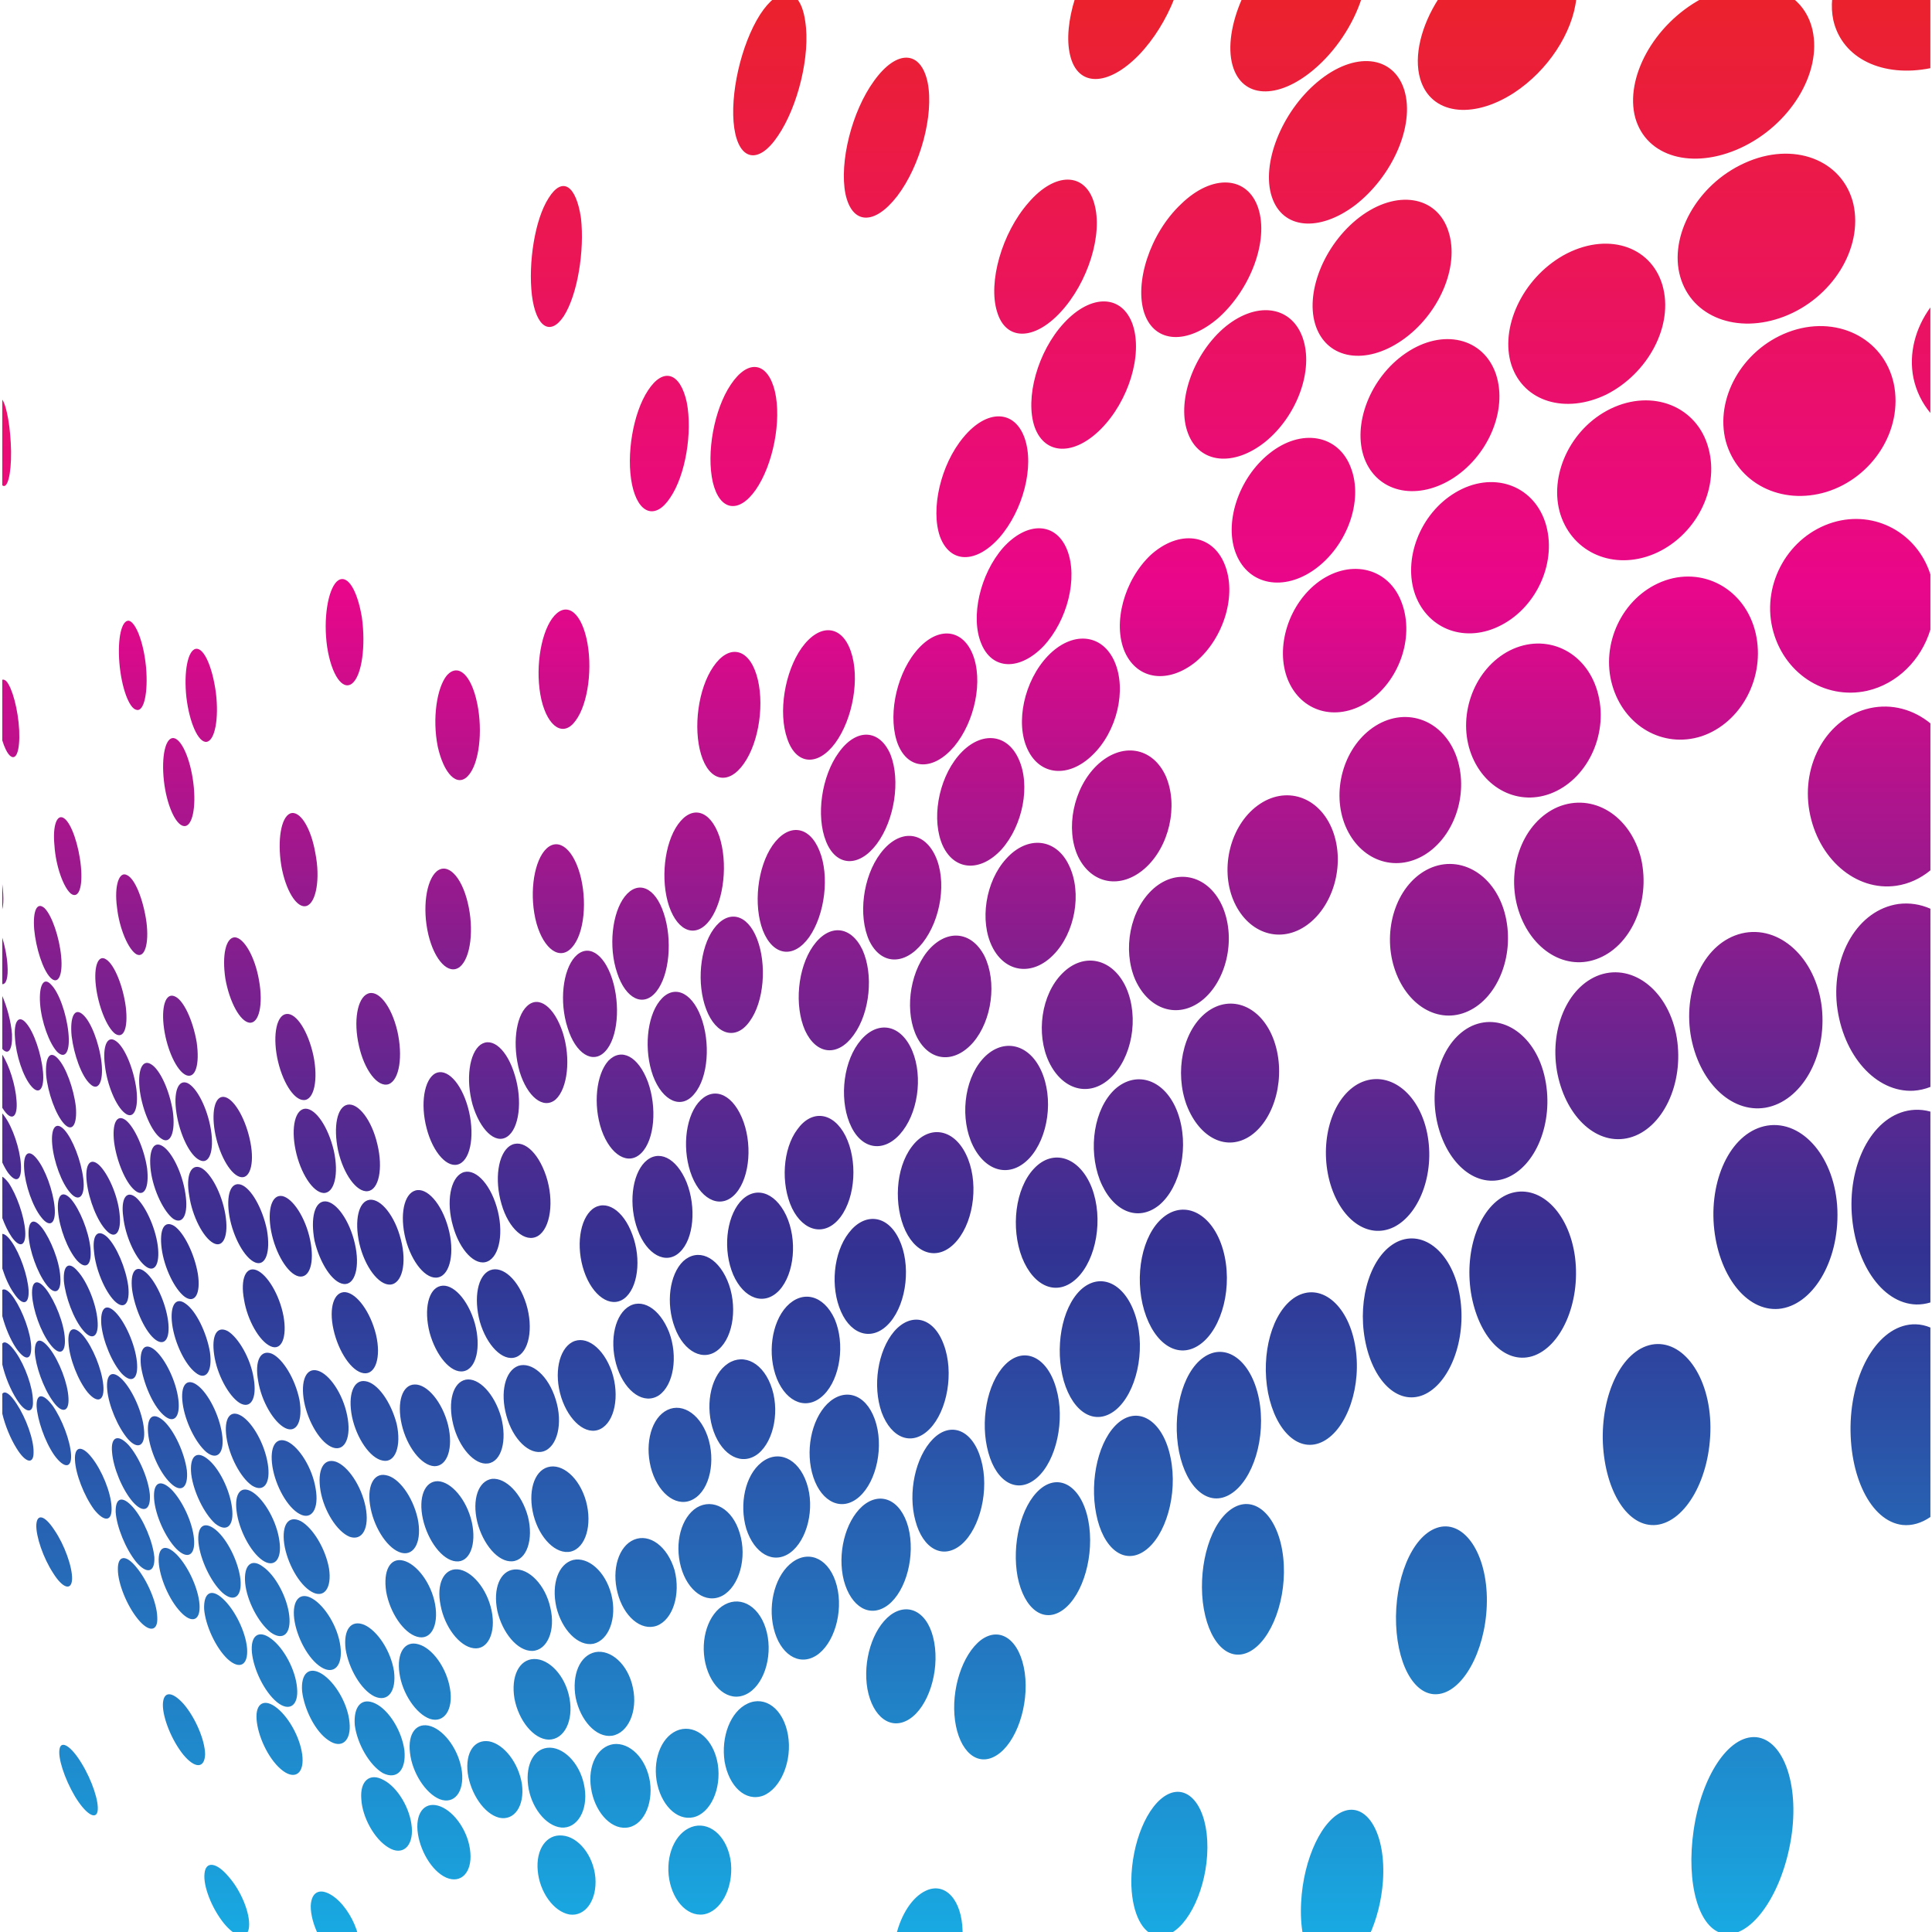 <?xml version="1.0" encoding="UTF-8"?>
<svg version="1.1" viewBox="0 0 800 800" xml:space="preserve" xmlns="http://www.w3.org/2000/svg"><defs><linearGradient id="a" x2="1" gradientTransform="matrix(-3.05e-5 601.6 601.6 3.05e-5 300.18 -.979)" gradientUnits="userSpaceOnUse"><stop stop-color="#18abe3" offset="0"/><stop stop-color="#323292" offset=".354"/><stop stop-color="#ea068a" offset=".697"/><stop stop-color="#eb222c" offset="1"/></linearGradient></defs><g transform="matrix(1.333 0 0 -1.333 0 800)"><path d="m385.86 600.62c-3.307-7.449-4.575-15.095-2.987-20.766 2.91-10.312 14.026-10.785 25.22-1.336 6.872 5.786 12.245 14.026 14.864 22.102zm-51.924 0c-2.018-6.434-2.687-12.732-1.547-17.518 2.307-10.079 11.776-9.904 21.398-0.025 4.645 4.831 8.496 11.122 11.012 17.543zm-14.509-63.495c-8.212-9.399-12.537-24.634-9.714-33.773 2.653-9.122 11.498-9.097 19.751-0.161 8.494 9.165 13.267 24.24 10.426 33.836-2.773 9.668-12.139 9.843-20.463 0.098m-47.922 37.895c-6.96-9.568-10.798-25.282-8.886-35.059 2.043-9.633 9.025-9.885 16.086-0.736 7.22 9.442 11.419 25.184 9.477 35.222-2.077 10.123-9.578 10.462-16.677 0.573m-31.058 25.6c-1.409-1.085-2.874-2.741-4.328-4.977-5.922-9.258-9.526-25.031-8.023-35.345 1.54-10.163 7.628-11.263 13.56-2.36 6.222 9.106 10.118 25.052 8.483 35.565-0.462 3.32-1.395 5.7-2.649 7.117zm-13.404-119.89c-5.249-7.762-7.661-21.289-5.629-30.318 2.105-8.919 8.032-9.997 13.341-2.421 5.417 7.816 8.08 21.53 5.953 30.618-2.231 9.16-8.295 10.125-13.665 2.121m-25.738-1.844c-4.654-7.028-6.864-20.122-4.964-29.309 1.914-9.083 7.257-11.001 11.818-4.077 4.827 7.05 6.971 20.391 5.18 29.657-2.024 9.327-7.287 10.991-12.034 3.729m-30.909 59.701c-4.254-6.604-6.34-20.099-5.165-30.165 1.246-9.935 5.72-12.828 9.918-6.456 4.23 6.621 6.47 20.244 5.322 30.441-1.521 10.278-5.817 13.049-10.075 6.18m1.109-130.57c-3.767-5.263-5.327-16.436-3.339-25.182 2.027-8.654 6.918-11.76 10.63-6.562 3.964 5.278 5.407 16.859 3.369 25.637-2.058 8.862-6.727 11.499-10.66 6.107m-2.373-72.138c-3.549-4.313-4.733-14.21-2.491-22.488 2.304-8.206 7.362-11.737 11.027-7.543 3.888 4.227 4.817 14.725 2.429 23.019-2.436 8.375-7.275 11.419-10.965 7.012m-30.236 54.568c-3.217-3.797-4.644-13.559-2.921-22.179 1.873-8.499 6.034-12.761 9.378-9.165 3.5 3.663 4.686 13.908 2.874 22.592-1.823 8.782-5.821 12.511-9.331 8.752m-3.292-61.014c-3.235-2.84-4.461-11.437-2.544-19.599 1.93-8.08 6.333-12.674 9.753-10.056 3.429 2.766 4.486 11.807 2.472 20.037-2.005 8.299-6.332 12.489-9.681 9.618m-30.948 90.117c-2.822-2.71-4.279-11.657-3.029-20.365 1.313-8.581 4.781-13.732 7.792-11.33 3.037 2.507 4.233 11.815 2.979 20.628-1.517 8.869-4.735 13.733-7.742 11.067m9.56-128.09c-3.207-1.35-4.488-8.492-2.708-16.187 1.697-7.641 5.876-13.043 9.233-11.9 3.363 1.29 4.467 8.741 2.676 16.566-1.871 7.877-5.983 12.937-9.201 11.521m-24.065 56.001c-2.835-1.188-4.023-8.24-2.784-16.122 1.33-7.797 4.874-13.531 7.854-12.608 2.997 0.963 4.325 8.441 2.741 16.398-1.385 8.091-4.918 13.453-7.811 12.332m-1.101-62.281c-3.029-0.234-4.362-6.171-2.956-13.502 1.414-7.246 5.101-13.304 8.302-13.252 3.189 0.018 4.5 6.341 2.965 13.786-1.607 7.517-5.264 13.272-8.311 12.968m-28.221 113.42c-2.499-0.439-3.793-7.178-2.921-15.101 0.937-7.815 3.694-14.103 6.272-13.795 2.572 0.381 3.864 7.197 2.891 15.23-1.087 8.122-3.75 14.092-6.242 13.666m-6.995-27.706c-2.475 0.083-3.727-5.744-2.923-13.238 0.815-7.422 3.639-13.851 6.241-14.113 2.573-0.282 3.865 5.766 2.913 13.371-0.958 7.7-3.761 13.818-6.231 13.98m0.327-80.193c-2.75 1.077-4.14-3.376-3.203-10.073 0.946-6.644 3.972-13.234 6.888-14.469 2.906-1.148 4.236 3.365 3.254 10.233-1.183 6.908-4.175 13.339-6.939 14.309m-14.736 37.625c-2.39 1.296-3.98-3.241-3.087-9.954 0.716-6.648 3.51-13.129 6.026-14.643 2.562-1.375 4.004 3.2 3.124 10.056-0.976 6.922-3.553 13.479-6.063 14.541m-6.366-26.254c-2.471 1.779-4.007-1.9-3.268-8.185 0.732-6.199 3.362-12.859 5.96-14.842 2.717-1.801 4.083 1.821 3.335 8.266-0.845 6.501-3.503 13.099-6.027 14.761m-13.049 43.82c-2.239 1.706-3.731-2.03-3.091-8.388 0.388-6.308 2.777-12.985 5.082-14.936 2.405-1.798 3.769 1.927 3.138 8.42-0.635 6.578-2.899 13.256-5.129 14.904m-6.135-27.871c-2.351 2.15-3.726-0.72-3.248-6.602 0.554-5.801 2.668-12.527 5.046-14.963 2.349-2.395 3.9 0.599 3.329 6.613-0.572 6.087-2.916 12.738-5.127 14.952m-13.164 131.38c1.573-1.329 2.817 3.302 2.731 10.559-0.127 7.083-1.297 13.996-2.731 16.064zm0-131.7c0.302 1.091 0.416 2.706 0.286 4.759-0.046 0.996-0.144 2.021-0.286 3.049zm446.2 282.91c-5.417-8.384-7.803-17.852-5.759-24.919 3.218-11.05 16.121-12.806 29.131-4.392 10.602 6.94 18.239 18.697 19.383 29.311zm-37.701-25.945c-11.2-9.41-17.466-25.512-14.14-35.617 3.278-10.126 14.715-11.093 25.957-2.584 11.45 8.897 18.508 24.595 15.239 35.589-3.313 10.972-15.534 12.311-27.056 2.612m-42.34-37.916c-9.68-9.149-14.553-24.483-11.394-33.901 3.231-9.388 13.419-9.834 23.13-1.349 9.837 8.851 15.545 23.829 12.27 33.936-3.272 10.078-14.212 10.86-24.006 1.314m-36.327-36.901c-8.272-8.913-12.199-23.444-9.15-32.317 3.156-8.817 12.301-9.019 20.628-0.61 8.548 8.628 13.007 22.995 9.844 32.38-3.244 9.366-12.84 9.705-21.322 0.547m-31.243-35.509c-7.144-8.522-10.272-22.408-7.299-30.885 3.138-8.384 11.173-8.466 18.431-0.332 7.351 8.399 10.965 22.156 7.848 30.969-3.12 8.836-11.717 9.027-18.98 0.248m-50.257-65.408c-5.31-7.492-7.372-20.147-4.473-28.293 2.743-8.126 9.467-8.641 14.912-1.275 5.522 7.595 7.681 20.315 4.802 28.527-2.869 8.26-9.719 8.692-15.241 1.041m-27.461-5.878c-4.682-6.766-6.323-18.936-3.788-27.306 2.531-8.3 8.462-9.609 13.212-2.899 4.931 6.876 6.58 19.354 3.991 27.704-2.598 8.405-8.66 9.505-13.415 2.501m-10.998-49.02c-4.223-5.931-5.482-17.199-2.741-25.39 2.802-8.093 8.5-10.054 12.787-4.14 4.341 6.133 5.513 17.763 2.799 25.92-2.851 8.163-8.506 9.722-12.845 3.61m-16.512-22.386c-3.918-5.045-5.133-15.599-2.361-23.707 2.635-8.105 8.193-10.812 12.174-5.801 4.111 5.151 5.027 16.144 2.313 24.29-2.659 8.217-8.076 10.397-12.126 5.218m-15.503-18.775c-3.734-4.17-4.872-13.913-2.251-21.978 2.46-8.04 7.836-11.44 11.678-7.346 3.974 4.179 4.761 14.427 2.165 22.543-2.654 8.16-7.727 11.037-11.592 6.781m-14.871-15.273c-3.575-3.364-4.566-12.242-2.309-20.267 2.415-7.909 7.399-11.914 11.202-8.733 3.752 3.4 4.795 12.792 2.23 20.801-2.652 8.061-7.491 11.671-11.123 8.199m-14.437-11.971c-3.484-2.598-4.633-10.757-2.459-18.632 2.304-7.741 7.05-12.396 10.722-9.95 3.771 2.456 4.839 11.214 2.402 19.121-2.37 7.992-7.032 12.023-10.665 9.461m-14.087-8.925c-3.38-1.945-4.673-9.362-2.638-17.069 1.992-7.635 6.607-12.702 10.227-11.012 3.663 1.73 4.757 9.706 2.611 17.516-2.187 7.859-6.682 12.406-10.2 10.565m-27.174-9.695c-3.284-0.618-4.515-6.8-2.984-14.184 1.605-7.293 5.764-13.116 9.21-12.69 3.475 0.406 4.811 7.045 3.009 14.537-1.739 7.568-5.94 12.93-9.235 12.337m-13.055-1.247c-3.203-0.036-4.615-5.682-3.125-12.862 1.475-7.084 5.335-13.149 8.703-13.33 3.354-0.094 4.792 5.873 3.169 13.17-1.737 7.341-5.555 12.986-8.747 13.022m-21.975 53.243c-2.83-0.056-4.049-5.558-2.965-12.829 1.251-7.174 4.554-13.354 7.506-13.711 2.965-0.29 4.288 5.67 2.97 13.063-1.268 7.481-4.695 13.284-7.511 13.477m-2.942-49.676c-3.008 0.887-4.429-3.706-3.328-10.466 1.103-6.676 4.522-13.205 7.699-14.251 3.124-1.09 4.733 3.794 3.397 10.683-1.341 6.96-4.8 13.137-7.768 14.034m-11.804 4.397c-2.909 1.24-4.429-2.846-3.391-9.395 0.978-6.463 4.122-13.156 7.202-14.554 2.987-1.505 4.57 2.881 3.469 9.563-1.137 6.772-4.433 13.089-7.28 14.386m-11.341 5.871c-2.742 1.662-4.267-2.075-3.429-8.4 0.886-6.239 3.792-12.938 6.718-14.773 2.792-1.926 4.397 2.05 3.512 8.531-1.035 6.546-4.024 13.07-6.801 14.642m-10.856 7.164c-2.65 1.925-4.211-1.372-3.442-7.488 0.657-6.044 3.437-12.783 6.236-14.908 2.719-2.148 4.328 1.321 3.533 7.579-0.884 6.316-3.632 12.985-6.327 14.817m-10.348 8.295c-2.502 2.201-3.993-0.75-3.435-6.66 0.7-5.808 3.09-12.595 5.763-14.969 2.532-2.451 4.202 0.663 3.53 6.705-0.747 6.108-3.317 12.806-5.858 14.924m-9.822 9.265c-2.272 2.508-3.8-0.195-3.407-5.904 0.408-5.637 2.833-12.321 5.292-14.98 2.568-2.516 4.104 0.082 3.509 5.918-0.579 5.913-2.981 12.626-5.394 14.966m-15.144 75.831c0.642-2.075 1.421-3.729 2.247-4.6 2.057-2.046 3.278 1.329 3.008 7.712-0.318 6.484-2.176 13.235-3.961 15.242-0.481 0.476-0.915 0.628-1.294 0.493zm0-75.706c1.217-0.085 1.881 2.033 1.614 5.861-0.155 2.789-0.775 5.863-1.614 8.579zm598.93 306.16h-30.489c-0.223-2.331-0.112-4.62 0.368-6.808 2.801-11.972 15.479-17.757 30.121-14.823zm-70.993 0c-15.05-8.077-23.971-24.792-20.68-37.011 3.448-12.23 17.84-16.214 32.66-9.427 15.287 7.032 25.439 23.222 22.387 36.751-0.943 4.078-3.046 7.347-5.953 9.687zm-106.37-67.954c-11.157-8.581-17.105-23.863-13.47-33.985 3.676-10.135 15.378-11.972 26.548-4.329 11.489 7.831 18.225 22.956 14.562 34.009-3.543 11.024-16.131 13.081-27.64 4.305m-42.427-34.662c-9.606-8.575-14.401-23.151-10.798-32.477 3.537-9.382 14.145-10.408 23.882-2.686 9.938 7.994 15.322 22.441 11.672 32.56-3.643 10.061-14.817 11.323-24.756 2.603m-68.236-67.952c-7.18-8.194-10.243-21.585-6.79-29.815 3.368-8.258 11.938-8.458 19.329-0.795 7.42 7.963 10.771 21.186 7.335 29.911-3.457 8.698-12.379 8.974-19.874 0.699m-27.346-32.54c-6.264-7.842-8.499-20.719-5.275-28.707 3.298-7.928 11.001-8.081 17.399-0.531 6.472 7.766 9.095 20.56 5.704 28.797-3.427 8.224-11.442 8.479-17.828 0.441m-23.681-31.044c-5.423-7.397-7.157-19.784-3.992-27.663 3.122-7.84 10.18-8.179 15.703-0.876 5.614 7.496 7.457 19.824 4.332 27.828-3.358 7.934-10.561 8.343-16.043 0.711m-20.619-28.905c-4.691-6.797-6.022-18.565-2.965-26.5 3.154-7.849 9.531-8.78 14.357-1.992 4.894 7.014 6.384 19.039 3.177 26.864-3.186 7.892-9.691 8.581-14.569 1.628m-18.282-25.964c-4.293-5.924-5.345-17.033-2.293-25.014 3.024-7.918 9.215-9.726 13.463-3.706 4.51 6.134 5.376 17.692 2.329 25.597-3.058 7.959-9.072 9.225-13.499 3.123m-16.77-22.365c-3.996-5.023-4.953-15.319-2.058-23.283 2.968-7.883 8.873-10.576 12.884-5.504 4.291 5.099 4.994 15.976 1.972 23.918-3.026 7.981-8.736 10.061-12.798 4.869m-15.934-18.574c-3.752-4.189-4.819-13.58-2.122-21.505 2.751-7.84 8.346-11.192 12.371-7.149 4.122 4.14 4.889 14.183 2.025 22.112-2.982 7.949-8.241 10.686-12.274 6.542m-30.608-26.434c-3.655-2.502-4.848-10.4-2.581-18.111 2.194-7.652 7.363-12.191 11.287-9.891 3.956 2.393 5.11 10.893 2.568 18.623-2.61 7.8-7.461 11.804-11.274 9.379m-14.835-8.378c-3.608-1.74-5.007-8.982-2.83-16.523 2.068-7.494 6.933-12.639 10.727-11.006 3.857 1.639 5.121 9.348 2.848 16.992-2.302 7.704-7.06 12.253-10.745 10.537m-14.517-5.494c-3.546-1.031-4.913-7.603-3.048-15.015 1.893-7.301 6.414-12.831 10.163-11.962 3.782 0.855 5.185 7.948 3.094 15.437-2.083 7.551-6.645 12.625-10.209 11.54m-14.163-2.873c-3.472-0.418-4.85-6.352-3.232-13.586 1.656-7.137 5.961-12.964 9.605-12.766 3.674 0.27 5.213 6.635 3.302 13.956-1.856 7.405-6.202 12.769-9.675 12.396m-13.773-0.494c-3.367 0.107-4.699-5.191-3.38-12.246 1.643-6.903 5.516-13.002 9.056-13.422 3.538-0.41 5.138 5.426 3.466 12.563-1.66 7.231-5.774 12.969-9.142 13.105m-13.349 1.641c-3.277 0.631-4.795-4.167-3.496-10.983 1.314-6.736 5.07-13.135 8.52-13.954 3.446-0.738 5.017 4.295 3.59 11.251-1.444 7.035-5.376 12.966-8.614 13.686m-12.896 3.551c-3.184 1-4.686-3.187-3.58-9.808 1.16-6.496 4.701-12.999 7.992-14.359 3.275-1.306 4.838 3.242 3.68 10.023-1.38 6.8-4.935 13.083-8.092 14.144m-12.42 5.243c-3.116 1.366-4.77-2.372-3.628-8.715 0.935-6.323 4.296-12.938 7.471-14.667 3.14-1.715 4.846 2.354 3.739 8.893-1.119 6.614-4.577 12.986-7.582 14.489m-11.919 6.725c-2.924 1.824-4.423-1.552-3.656-7.713 0.825-6.098 4.043-12.668 6.969-14.869 3.065-1.988 4.782 1.535 3.769 7.846-0.947 6.39-4.175 12.947-7.082 14.736m-11.398 8.022c-2.801 2.116-4.341-0.841-3.658-6.796 0.778-5.857 3.55-12.647 6.473-14.991 2.85-2.367 4.486 0.787 3.775 6.886-0.917 6.155-3.889 12.733-6.59 14.901m-21.17 19.222c-2.459 2.653-3.939 0.328-3.599-5.207 0.537-5.442 2.927-12.168 5.513-15.03 2.55-2.824 4.189-0.441 3.713 5.227-0.676 5.718-3.135 12.438-5.627 15.01m-9.741 10.89c-2.326 2.825-3.97 0.784-3.539-4.53 0.298-5.234 2.491-12.01 5.038-14.96 2.471-2.948 4.162-0.937 3.657 4.512-0.528 5.513-2.798 12.227-5.156 14.978m-7.48-7.944c1.912-2.101 3.207-0.213 3.015 4.599-0.313 3.889-1.542 8.49-3.015 11.836zm541.14 275.15c-14.82-6.738-23.483-22.753-19.918-35.261 3.578-12.592 17.783-17.932 32.227-12.403 14.884 5.684 24.67 21.141 21.557 35.013-3.301 13.719-18.638 19.646-33.866 12.651m-56.283-28.681c-12.838-7.33-19.727-22.635-16.068-34.023 3.789-11.429 16.762-15.309 29.468-9.177 12.949 6.522 21.067 21.465 17.441 33.991-3.665 12.415-17.564 16.64-30.841 9.209m-48.859-30.32c-11.173-7.605-16.702-22.316-12.892-32.689 3.921-10.421 15.759-13.26 26.851-6.618 11.366 6.865 17.802 21.402 14.019 32.786-3.86 11.292-16.517 14.333-27.978 6.521m-42.409-31.184c-9.707-7.74-14.217-21.871-10.267-31.361 3.932-9.55 14.74-11.56 24.413-4.603 9.914 7.15 15.164 21.171 11.184 31.529-3.829 10.328-15.419 12.398-25.33 4.435m-36.83-31.501c-8.332-7.863-11.886-21.27-8.095-30.087 3.913-8.828 13.611-10.047 22.184-3.043 8.61 7.333 12.748 20.768 8.821 30.286-3.871 9.478-14.168 10.688-22.91 2.844m-31.995-31.411c-7.342-7.708-10.152-20.748-6.299-28.944 3.832-8.239 12.757-9.043 20.153-1.856 7.629 7.276 10.754 20.306 6.862 29.12-3.879 8.74-13.189 9.524-20.716 1.68m-27.803-31.017c-6.369-7.571-8.379-20.099-4.798-27.95 3.676-7.826 11.776-8.199 18.299-1.047 6.53 7.386 9.038 19.847 5.23 28.079-3.735 8.211-12.213 8.637-18.731 0.918m-24.141-30.261c-5.545-7.307-7.003-19.455-3.532-27.107 3.604-7.567 10.934-7.863 16.593-0.739 5.724 7.293 7.6 19.414 3.869 27.208-3.737 7.766-11.275 8.123-16.93 0.638m-20.974-28.845c-4.794-6.836-5.872-18.489-2.482-26.193 3.522-7.609 10.199-8.271 15.117-1.404 5.089 6.998 6.184 18.835 2.712 26.476-3.625 7.593-10.424 8.132-15.347 1.121m-35.684-48.668c-4.136-5.018-5.031-15.126-1.901-22.896 3.149-7.689 9.342-10.191 13.656-5.178 4.414 5.137 5.144 15.834 1.787 23.566-3.371 7.768-9.273 9.629-13.542 4.508m-16.586-18.429c-4.012-4.078-5.091-13.323-2.196-21.065 2.794-7.682 8.8-10.958 13.052-6.922 4.39 4.085 5.197 13.954 2.146 21.702-3.181 7.756-8.844 10.415-13.002 6.285m-16.292-14.617c-3.936-3.219-5.158-11.636-2.555-19.309 2.587-7.594 8.189-11.544 12.421-8.473 4.286 3.172 5.456 12.244 2.566 19.898-2.835 7.754-8.338 11.067-12.432 7.884m-31.764-18.963c-3.847-1.584-5.174-8.546-3.174-16.002 2.141-7.333 7.081-12.432 11.151-11.015 4.123 1.442 5.56 9.016 3.264 16.502-2.352 7.555-7.317 12.039-11.241 10.515m-15.382-4.89c-3.765-0.859-5.251-7.173-3.406-14.46 1.955-7.145 6.577-12.751 10.532-12.022 4.008 0.717 5.528 7.543 3.516 14.912-2.135 7.401-6.858 12.476-10.642 11.57m-29.521-1.923c-3.555 0.317-5.273-4.763-3.729-11.628 1.512-6.79 5.596-13.016 9.343-13.535 3.726-0.566 5.507 4.961 3.861 11.963-1.726 7.061-5.925 12.799-9.475 13.2m-67.304 208.59c-2.275 0.191-3.556-5.488-2.943-13.09 0.619-7.498 2.974-14.224 5.357-14.609 2.318-0.608 3.595 5.441 2.938 13.142-0.728 7.795-3.172 14.041-5.352 14.557m39.665-201.75c-3.316 1.297-5.089-2.703-3.888-9.138 1.034-6.402 4.771-12.929 8.227-14.489 3.424-1.59 5.22 2.749 4.03 9.372-1.253 6.672-5.066 12.941-8.369 14.255m-25.548 13.72c-3.133 1.949-4.699-1.028-3.923-7.023 0.781-5.932 4.029-12.648 7.169-14.978 3.187-2.244 5.017 1.001 4.072 7.151-1.063 6.207-4.31 12.783-7.318 14.85m-11.945 8.893c-2.917 2.356-4.723-0.358-3.909-6.1 0.603-5.723 3.62-12.51 6.666-15.086 3.008-2.56 4.805 0.243 4.053 6.19-0.822 6.002-3.999 12.595-6.81 14.996m-11.375 10.003c-2.785 2.596-4.532 0.274-3.868-5.261 0.63-5.481 3.301-12.271 6.171-15.119 2.765-2.884 4.659-0.402 4.013 5.31-0.575 5.799-3.601 12.459-6.316 15.07m-10.788 10.931c-2.593 2.848-4.286 0.82-3.815-4.51 0.474-5.272 2.918-12.07 5.689-15.087 2.689-3.015 4.638-0.946 3.954 4.523-0.679 5.549-3.289 12.238-5.828 15.074m-19.323 6.873c0.208-0.334 0.421-0.645 0.638-0.931 2.395-3.307 4.202-1.878 3.783 3.183-0.314 4.817-2.269 10.966-4.421 14.267zm598.93 248.64c-4.69-6.454-6.776-14.348-5.267-21.891 0.879-4.152 2.718-7.831 5.267-10.891zm-44.256-7.709c-14.404-5.538-22.713-20.796-19.294-33.865 3.648-13.098 17.25-19.967 31.228-15.746 14.355 4.421 23.95 19.251 20.951 33.65-3.083 14.267-18.054 21.627-32.885 15.961m-55.069-23.763c-12.651-6.166-19.328-20.991-15.575-32.886 3.896-11.951 16.589-17.363 28.956-12.259 12.681 5.28 20.597 19.833 17.003 32.905-3.468 12.994-17.363 18.545-30.384 12.24m-48.227-26.035c-11.087-6.613-16.389-20.887-12.469-31.773 4.039-10.92 15.826-15.131 26.708-9.419 11.218 5.796 17.535 20.026 13.674 31.953-3.904 11.795-16.557 16.038-27.913 9.239m-42.19-27.494c-9.659-6.941-13.883-20.631-9.87-30.603 4.101-10.027 14.92-13.16 24.556-7.117 9.846 6.23 14.9 19.995 10.877 30.887-3.888 10.834-15.6 13.855-25.563 6.833m-69.129-57.21c-7.421-7.142-9.886-19.842-5.881-28.384 4.143-8.557 13.229-10.24 20.68-3.717 7.597 6.672 10.569 19.474 6.548 28.744-4.153 9.112-13.724 10.606-21.347 3.357m-28.184-29.011c-6.534-7.129-8.344-19.456-4.357-27.417 4.013-8.035 12.471-9.158 18.981-2.484 6.69 6.758 8.996 19.203 4.878 27.758-3.971 8.515-12.894 9.449-19.502 2.143m-24.62-28.956c-5.637-7.137-6.946-19.049-3.074-26.608 3.954-7.571 11.607-8.184 17.42-1.504 5.845 6.844 7.425 18.83 3.465 26.87-4.092 7.872-11.97 8.441-17.811 1.242m-21.445-28.545c-4.949-6.872-5.778-18.498-2.004-25.969 3.734-7.452 10.91-7.773 15.964-0.993 5.163 6.847 6.209 18.552 2.263 26.107-3.918 7.52-11.163 7.885-16.223 0.855m-18.859-26.634c-4.519-6.031-5.207-16.862-1.649-24.428 3.628-7.461 10.433-8.924 15.081-2.754 4.728 6.334 5.292 17.682 1.549 25.169-3.784 7.484-10.501 8.314-14.981 2.013m-17.823-22.562c-4.274-5.077-5.309-14.92-2.098-22.529 3.277-7.491 9.649-9.868 14.349-4.851 4.72 5.195 5.626 15.746 2.106 23.272-3.61 7.546-9.919 9.251-14.357 4.108m-17.593-18.334c-4.263-4.073-5.506-13.11-2.615-20.698 2.818-7.536 8.986-10.729 13.6-6.726 4.718 4.083 5.911 13.877 2.707 21.414-3.238 7.597-9.232 10.05-13.692 6.01m-17.393-14.401c-4.238-3.122-5.627-11.382-3.054-18.91 2.6-7.432 8.273-11.351 12.86-8.388 4.574 3.137 6.013 12.043 3.192 19.584-2.966 7.57-8.672 10.874-12.998 7.714m-17.109-10.752c-4.16-2.274-5.749-9.762-3.409-17.182 2.359-7.317 7.726-11.993 12.14-9.825 4.479 2.203 6.074 10.326 3.576 17.796-2.625 7.514-8.051 11.463-12.307 9.211m-16.746-7.377c-4.076-1.488-5.735-8.221-3.687-15.516 1.967-7.251 7.113-12.32 11.452-11.062 4.361 1.34 6.177 8.728 3.866 16.07-2.263 7.465-7.468 11.876-11.631 10.508m-16.32-4.294c-3.973-0.805-5.66-6.785-3.898-13.93 1.734-7.072 6.604-12.681 10.787-12.099 4.236 0.567 6.003 7.163 4.084 14.408-2.094 7.292-6.953 12.35-10.973 11.621m-15.849-1.496c-3.871-0.031-5.635-5.471-4.051-12.419 1.575-6.885 6.099-12.784 10.151-12.964 4.075-0.054 5.943 5.748 4.241 12.837-1.809 7.126-6.461 12.645-10.341 12.546m-15.338 1.026c-3.719 0.61-5.494-4.258-4.159-11.008 1.393-6.679 5.612-12.956 9.545-13.66 3.891-0.847 5.855 4.472 4.348 11.362-1.782 6.894-5.976 12.794-9.734 13.306m-14.798 3.268c-3.613 1.07-5.441-3.157-4.224-9.685 1.27-6.445 5.177-12.919 8.956-14.208 3.763-1.271 5.785 3.31 4.409 9.981-1.341 6.753-5.522 12.865-9.141 13.912m-14.241 5.265c-3.539 1.417-5.42-2.2-4.26-8.472 0.995-6.239 4.794-12.803 8.395-14.62 3.582-1.759 5.527 2.214 4.439 8.702-1.303 6.504-5.14 12.828-8.574 14.39m-13.666 6.997c-3.408 1.832-5.161-1.26-4.264-7.348 0.852-6.004 4.42-12.688 7.848-14.913 3.48-2.115 5.504 1.3 4.441 7.527-0.956 6.315-4.775 12.723-8.025 14.734m-13.082 8.506c-3.121 2.357-4.993-0.49-4.239-6.325 0.767-5.775 3.991-12.59 7.321-15.097 3.199-2.592 5.271 0.444 4.416 6.454-1.041 6.041-4.301 12.735-7.498 14.968m-12.478 9.798c-3.051 2.568-4.85 0.22-4.201-5.399 0.766-5.518 3.644-12.377 6.81-15.188 3.16-2.758 5.133-0.276 4.369 5.477-0.776 5.846-3.947 12.57-6.978 15.11m-11.878 10.882c-2.974 2.759-4.784 0.793-4.136-4.557 0.474-5.33 3.3-12.152 6.312-15.201 3.011-2.997 4.93-0.94 4.303 4.597-0.751 5.588-3.644 12.337-6.479 15.161m-11.257 11.797c-2.738 3.038-4.494 1.365-4.057-3.807 0.388-5.082 2.993-11.88 5.824-15.149 2.882-3.172 4.744-1.512 4.216 3.815-0.568 5.376-3.367 12.069-5.983 15.141m-10.636 12.544c-2.541 3.231-4.296 1.82-3.961-3.143 0.294-4.895 2.614-11.657 5.348-15.04 2.654-3.376 4.583-1.971 4.119 3.113-0.457 5.164-2.943 11.907-5.506 15.07m-10.745-1.145c0.552-1.192 1.149-2.271 1.772-3.156 2.58-3.442 4.301-2.39 4.003 2.496-0.298 4.946-2.6 11.673-5.031 14.948-0.256 0.382-0.504 0.705-0.744 0.973zm0-78.025c0.813-3.469 2.461-7.618 4.441-10.776 2.793-4.54 5.301-5.078 5.268-1.217 0.091 3.944-2.366 10.688-5.208 14.987-2.025 3.172-3.681 4.276-4.501 3.214zm15.794-49.507c2.98-4.797 5.733-5.574 5.879-1.831 0.083 3.802-2.379 10.649-5.471 15.158-2.988 4.613-5.427 5.282-5.64 1.688-0.143-3.56 2.117-10.261 5.232-15.015m6.719-69.28c3.259-5.415 6.512-7.57 7.077-4.706 0.51 2.931-1.737 9.639-4.97 14.911-3.224 5.321-6.306 7.233-6.832 4.496-0.598-2.704 1.5-9.213 4.725-14.701m19.619 54.971c3.404-4.194 6.271-3.891 5.998 0.622-0.122 4.603-3.157 11.537-6.493 15.505-3.273 4.063-5.819 3.713-5.741-0.662-0.012-4.314 2.786-11.257 6.236-15.465m14.102-42.115c3.613-4.367 6.611-4.311 6.757 0.152-0.061 4.489-3.085 11.441-6.643 15.586-3.667 4.104-6.385 4.09-6.475-0.183-0.032-4.167 2.772-11.121 6.361-15.555m19.032-56.068c0.741 0.354 1.235 1.219 1.377 2.615 0.386 4.177-2.478 11.229-6.367 15.593-3.759 4.517-7.12 4.877-7.466 0.966-0.46-3.867 2.239-10.82 6.069-15.534 1.639-1.973 3.212-3.199 4.511-3.64zm11.242 51.603c3.947-3.441 7.076-1.77 6.744 3.528-0.336 5.416-3.926 12.225-7.84 15.378-3.894 3.203-6.807 1.685-6.43-3.417 0.338-5.051 3.529-12.067 7.526-15.489m24.032-51.603c-1.081 4.353-3.85 9-7.072 11.611-4.258 3.376-7.481 2.34-7.661-2.534-0.03-2.665 0.878-6.002 2.413-9.077zm9.41 27.243c4.283-2.68 7.715 0.295 7.252 6.193-0.464 5.97-4.441 12.567-8.789 14.788-4.267 2.361-7.371-0.266-6.898-5.936 0.3-5.638 4.066-12.452 8.435-15.045m17.919-9.334c4.573-2.006 8.072 1.559 7.519 7.772-0.491 6.309-4.786 12.564-9.286 14.323-4.514 1.75-7.631-1.461-7.133-7.438 0.527-5.902 4.328-12.611 8.9-14.657m38.305-11.468c4.98-0.726 8.606 4.527 8.054 11.477-0.641 6.964-5.361 12.716-10.308 13.057-4.892 0.475-8.236-4.326-7.598-10.942 0.572-6.594 4.922-12.697 9.852-13.592m22.352-6.441c-0.537 0.132-1.086 0.207-1.641 0.217-0.643 7e-3 -1.264-0.067-1.858-0.217zm19.256 6.467c5.39 0.836 9.287 8.098 8.567 15.896-0.863 7.794-5.995 12.704-11.331 11.538-5.284-1.248-8.731-7.744-8.039-15.172 0.763-7.348 5.458-12.993 10.803-12.262m80.51-6.467c9e-3 0.382 0.01 0.765 4e-3 1.147-0.18 9.922-5.437 15.46-11.366 12.707-4.305-1.979-7.754-7.465-9.279-13.854zm63.218 0c0.171 0.053 0.344 0.113 0.518 0.18 6.502 2.465 12.229 14.595 12.318 26.997 0.078 12.473-5.686 19.835-12.256 16.622-6.514-3.269-11.311-15.271-11.385-26.95-4e-3 -8.915 2.852-15.416 7.094-16.849zm25.859 88.058c6.9 3.55 11.907 16.692 10.518 29.367-1.412 12.696-8.695 19.482-15.607 15.28-6.855-4.178-10.723-17.216-9.364-29.214 1.444-11.964 7.608-18.916 14.453-15.433m37.301-88.058c2.205 4.778 3.77 10.663 4.203 16.862 0.969 14.217-4.596 23.985-11.745 21.82-7.103-2.232-12.965-14.939-13.667-28.393-0.211-3.788 4e-3 -7.272 0.574-10.289zm22.523 75.12c7.698 2.018 14.242 15.379 13.954 29.936-0.329 14.588-7.639 24.231-15.587 21.476-7.866-2.75-13.169-16.225-12.599-30.078 0.589-13.807 6.639-23.335 14.232-21.334m66.68 52.343c9.039 1.062 16.773 14.51 16.729 30.384-0.099 15.889-8.65 27.389-18.225 25.628-9.401-1.815-15.816-15.557-15.185-30.651 0.747-15.05 7.806-26.324 16.681-25.361m20.891-127.01c7.963-1.444 17.449 10.96 20.63 28.104 3.224 17.266-1.852 32.127-10.588 32.973-8.631 0.701-17.009-12.329-19.423-28.92-2.404-16.488 1.547-30.713 9.381-32.157m64.167 188.32c-1.447 0.614-2.971 0.963-4.555 1.009-10.812 0.241-19.457-13.322-20.212-30.145-0.689-16.778 6.189-31.005 16.055-32.184 2.983-0.326 5.958 0.581 8.712 2.472zm-598.93-11.504c0.823-3.582 2.494-7.795 4.492-10.86 2.751-4.347 5.255-4.539 5.012-0.457-8e-3 4.169-2.425 10.939-5.249 15.008-1.941 2.826-3.48 3.792-4.255 2.843zm16.122-28.122c3.035-4.206 5.463-4.207 5.232 0.083-0.226 4.372-2.839 11.149-5.693 15.222-3.005 4.022-5.149 3.948-5.012-0.178 0.258-4.08 2.491-10.835 5.473-15.127m12.358-16.871c3.234-4.067 5.695-3.809 5.446 0.722-0.176 4.581-3.029 11.489-6.143 15.379-3.098 3.95-5.446 3.564-5.214-0.783 0.175-4.296 2.824-11.091 5.911-15.318m13.087-16.311c3.336-3.966 5.872-3.296 5.66 1.463-0.464 4.816-3.336 11.736-6.601 15.473-3.302 3.757-5.555 3.104-5.416-1.481 0.307-4.518 3.071-11.402 6.357-15.455m13.819-15.553c3.527-3.753 6.209-2.701 5.869 2.314-0.36 5.085-3.619 11.977-7.063 15.493-3.498 3.521-5.866 2.537-5.61-2.291 0.276-4.776 3.223-11.767 6.804-15.516m14.565-14.59c3.743-3.453 6.469-1.983 6.076 3.296-0.456 5.316-3.933 12.158-7.54 15.425-3.585 3.323-5.991 1.887-5.8-3.219 0.387-4.997 3.552-11.973 7.264-15.502m15.318-13.381c3.875-3.182 6.834-1.119 6.282 4.4-0.453 5.612-4.155 12.421-8.033 15.258-3.85 2.908-6.485 1.06-5.987-4.264 0.515-5.258 3.861-12.174 7.738-15.394m16.083-11.915c4.056-2.802 7.126-0.141 6.486 5.652-0.547 5.863-4.539 12.47-8.539 14.985-4.021 2.515-6.648 0.162-6.169-5.453 0.668-5.498 4.067-12.47 8.222-15.184m16.862-10.167c4.361-2.189 7.285 0.951 6.69 7.057-0.807 6.099-4.843 12.579-9.064 14.58-4.226 2.004-6.817-0.86-6.349-6.775 0.76-5.771 4.544-12.399 8.723-14.862m17.661-8.112c4.508-1.707 7.645 2.244 6.886 8.611-0.829 6.422-5.206 12.571-9.606 14.053-4.417 1.436-7.275-2.087-6.518-8.25 0.671-6.092 4.786-12.594 9.238-14.414m18.469-5.743c4.718-1.038 7.926 3.664 7.081 10.334-1.028 6.706-5.586 12.493-10.168 13.384-4.626 0.748-7.48-3.427-6.684-9.878 0.901-6.346 5.094-12.675 9.771-13.84m19.288-3.053c4.914-0.408 8.332 5.272 7.264 12.225-1.04 7.039-5.949 12.453-10.746 12.584-4.803 0.07-7.659-4.921-6.831-11.67 0.838-6.693 5.428-12.668 10.313-13.139m20.11-0.05c5.114 0.312 8.501 6.971 7.437 14.302-1.181 7.342-6.315 12.267-11.341 11.658-4.978-0.752-8.028-6.596-6.966-13.625 1.022-6.984 5.777-12.73 10.87-12.335m20.919 3.234c5.332 1.221 8.792 8.861 7.582 16.541-1.285 7.7-6.697 12.191-11.935 10.662-5.143-1.593-8.21-8.392-7.076-15.753 1.182-7.315 6.148-12.619 11.429-11.45m21.689 6.719c5.488 2.182 9.129 10.843 7.69 18.934-1.454 8.112-7.12 12.199-12.519 9.672-5.328-2.469-8.32-10.285-7.149-18.042 1.343-7.683 6.498-12.577 11.978-10.564m45.41 23.782c5.833 3.721 9.396 14.648 7.719 23.871-1.636 9.242-7.908 12.678-13.627 8.424-5.584-4.317-8.622-14.285-7.116-22.954 1.592-8.637 7.244-13.041 13.024-9.341m27.086-11.258c6.06 3.749 10.167 15.409 8.766 25.647-1.464 10.243-7.656 14.595-13.616 10.174-5.827-4.508-9.34-15.436-8.053-25.003 1.307-9.54 6.918-14.593 12.903-10.818m20.771 45.282c6.135 4.577 9.785 17.071 7.718 27.729-2.083 10.648-9.077 14.797-15.058 9.596-5.933-5.182-8.754-17.202-6.885-27.197 2.013-9.953 8.126-14.662 14.225-10.128m25.254 18.25c6.481 4.498 10.373 17.531 8.042 28.877-2.245 11.356-9.761 16.187-16.083 11.031-6.247-5.15-9.159-17.769-7.025-28.483 2.094-10.711 8.656-15.915 15.066-11.425m26.726 17.662c6.896 4.292 11.124 17.559 8.75 29.618-2.411 12.006-10.365 17.643-17.239 12.772-6.8-4.828-9.793-17.881-7.574-29.298 2.324-11.387 9.263-17.37 16.063-13.092m28.7 16.32c7.468 3.892 12.23 17.372 9.873 30.13-2.333 12.737-10.877 19.272-18.412 14.774-7.375-4.544-10.894-17.776-8.568-29.862 2.422-12.059 9.749-18.858 17.107-15.042m31.104 14.425c8.099 3.378 13.56 16.973 11.405 30.495-2.131 13.501-11.22 21.082-19.542 17.065-8.139-4.044-12.338-17.532-9.991-30.293 2.321-12.792 10.119-20.514 18.128-17.267m33.833 12.033c8.838 2.716 15.094 16.385 13.311 30.742-1.876 14.319-11.34 23.068-20.536 19.704-8.974-3.473-13.897-17.109-11.806-30.648 2.22-13.554 10.339-22.388 19.031-19.798m76.57 14.715c10.369 0.959 18.807 14.517 18.237 30.715-0.611 16.167-10.755 27.983-21.791 26.219-10.803-1.797-17.807-15.689-16.593-30.976 1.275-15.279 9.986-26.802 20.147-25.958m47.127 61.284c-1.596 0.45-3.253 0.644-4.949 0.55-11.742-0.666-20.056-14.564-19.55-30.81 0.583-16.225 9.269-29.362 20.118-29.656 1.49-0.027 2.957 0.19 4.381 0.626zm-598.93-63.544c0.899-3.415 2.428-7.158 4.215-9.845 2.82-4.076 4.851-4.028 4.758 0.284-0.134 4.361-2.622 11.077-5.26 15.013-1.554 2.356-2.894 3.245-3.713 2.719zm15.598-26.283c2.809-4.095 5.221-3.662 4.949 0.854-0.197 4.577-2.859 11.398-5.715 15.206-2.915 3.816-4.806 3.437-4.742-0.932 0.239-4.3 2.613-11.032 5.508-15.128m24.915-31.388c3.284-3.713 5.633-2.706 5.314 2.27-0.464 5.028-3.5 11.892-6.655 15.416-3.286 3.474-5.556 2.515-5.084-2.272 0.339-4.726 3.153-11.629 6.425-15.414m13.534-14.594c3.478-3.489 5.982-2.084 5.488 3.135-0.466 5.281-3.799 12.118-7.139 15.418-3.453 3.233-5.613 1.941-5.244-3.095 0.358-4.982 3.445-11.901 6.895-15.458m14.262-13.59c3.627-3.243 6.208-1.359 5.659 4.122-0.656 5.513-4.07 12.364-7.639 15.324-3.622 2.947-5.905 1.258-5.396-4.026 0.584-5.21 3.8-12.092 7.376-15.42m15.001-12.344c3.889-2.817 6.488-0.497 5.814 5.228-0.672 5.79-4.377 12.547-8.152 15.133-3.649 2.761-6.044 0.465-5.537-5.077 0.518-5.477 4.1-12.305 7.875-15.284m15.749-10.849c4.004-2.503 6.763 0.504 5.962 6.468-0.763 6.053-4.807 12.552-8.686 14.826-3.886 2.298-6.362-0.453-5.669-6.248 0.741-5.697 4.359-12.566 8.393-15.046m16.504-9.065c4.24-1.941 6.889 1.597 6.103 7.84-0.993 6.301-5.176 12.594-9.239 14.39-4.137 1.697-6.531-1.501-5.79-7.549 0.942-5.958 4.732-12.628 8.926-14.681m17.274-6.99c4.408-1.433 7.331 2.889 6.232 9.365-1.079 6.57-5.521 12.651-9.816 13.81-4.259 1.248-6.803-2.683-5.895-8.992 0.876-6.259 5.128-12.643 9.479-14.183m36.905-6.45c4.817 0.02 7.738 5.835 6.444 12.86-1.304 7.084-6.392 12.325-11.054 12.187-4.637-0.134-7.197-5.445-6.046-12.29 1.263-6.729 5.888-12.633 10.656-12.757m19.638 1.208c4.999 0.789 8.055 7.58 6.512 14.837-1.474 7.35-6.874 12.066-11.706 11.135-4.802-1.014-7.351-7.055-6.082-14.152 1.442-6.995 6.305-12.495 11.276-11.82m41.573 12.827c5.396 2.501 8.43 11.417 6.53 19.277-1.907 7.869-7.822 11.476-13.04 8.66-5.142-2.777-7.763-10.728-6.035-18.327 1.77-7.523 7.231-12.102 12.545-9.61m21.822 12.054c5.531 3.493 8.566 13.481 6.446 21.7-2.122 8.222-8.319 11.235-13.683 7.42-5.295-3.774-7.826-12.755-5.925-20.64 1.895-7.869 7.68-11.887 13.162-8.48m22.378 15.744c5.65 4.372 8.532 15.412 6.269 24.151-2.352 8.69-8.82 11.307-14.297 6.511-5.34-4.796-7.816-14.802-5.723-23.061 2.201-8.221 8.128-11.867 13.751-7.601m22.843 18.836c5.742 5.013 8.701 16.999 6.026 26.328-2.602 9.316-9.448 11.959-14.959 6.371-5.44-5.541-7.842-16.669-5.421-25.405 2.318-8.757 8.6-12.201 14.354-7.294m23.413 20.689c5.973 5.245 8.854 17.889 5.929 27.866-2.846 9.974-10.222 13.034-15.908 7.176-5.664-5.807-7.76-17.855-5.138-27.232 2.578-9.396 9.201-13.014 15.117-7.81m24.466 21.076c6.302 5.217 9.393 18.186 6.251 28.783-3.15 10.537-10.994 14.211-17.165 8.494-6.017-5.746-8.07-18.246-5.245-28.279 2.938-10.015 9.876-14.112 16.159-8.998m26.228 20.378c6.867 4.941 10.278 18.178 7.08 29.394-3.214 11.164-11.792 15.579-18.557 10.056-6.66-5.456-9.064-18.322-5.933-28.913 3.182-10.601 10.669-15.425 17.41-10.537m60.178 36.421c8.279 4.166 13.102 17.687 10.062 30.346-3.087 12.585-12.9 18.783-21.381 14.019-8.244-4.797-11.805-18.077-8.717-29.975 3.165-11.936 11.865-18.388 20.036-14.39m34.827 15.205c9.175 3.531 14.91 17.233 12.148 30.757-2.703 13.453-13.248 20.773-22.722 16.53-9.235-4.275-13.692-17.845-10.704-30.489 3.094-12.674 12.266-20.191 21.278-16.798m38.402 12.564c10.139 2.731 16.972 16.604 14.628 31.057-2.419 14.38-13.402 23.102-23.938 19.492-10.276-3.642-15.836-17.456-13.073-30.952 2.836-13.522 12.473-22.256 22.383-19.597m42.178 9.301c11.073 1.917 19.175 15.687 17.504 31.183-1.806 15.404-13.242 25.752-24.923 22.95-11.41-2.806-18.085-16.813-15.856-31.276 2.337-14.485 12.44-24.646 23.275-22.857m51.243 61.814c-3.119 1.375-6.508 1.926-9.979 1.465-12.548-1.847-20.692-15.897-19.065-31.388 1.758-15.512 12.047-27.261 23.819-26.616 1.807 0.117 3.558 0.523 5.225 1.184zm-598.93-111.77c0.9-2.866 2.175-5.718 3.652-7.773 2.652-3.934 4.704-3.501 4.505 1.014-0.293 4.555-2.632 11.291-5.227 15.004-1.174 1.692-2.183 2.518-2.93 2.518zm14.741-23.377c2.846-3.825 4.975-3.113 4.671 1.604-0.234 4.784-3.001 11.522-5.694 15.174-2.764 3.648-4.731 2.911-4.475-1.666 0.263-4.488 2.591-11.29 5.498-15.112m11.791-15.124c3.095-3.622 5.298-2.637 4.828 2.278-0.468 5.01-3.284 11.801-6.168 15.292-2.955 3.49-5.037 2.452-4.627-2.299 0.3-4.74 2.937-11.552 5.967-15.271m12.489-14.473c3.151-3.527 5.519-2.104 4.973 3.051-0.448 5.255-3.549 12.082-6.654 15.346-3.15 3.271-5.216 1.962-4.763-3.037 0.416-4.929 3.335-11.752 6.444-15.36m13.19-13.643c3.344-3.286 5.62-1.49 5.11 3.927-0.745 5.448-3.889 12.287-7.151 15.322-3.368 2.985-5.351 1.381-4.885-3.865 0.493-5.172 3.501-12.121 6.926-15.384m13.897-12.61c3.628-2.885 5.95-0.73 5.232 4.914-0.696 5.728-4.155 12.547-7.662 15.213-3.477 2.742-5.568 0.671-5-4.801 0.672-5.381 3.973-12.211 7.43-15.326m14.606-11.337c3.715-2.64 6.248 0.115 5.343 6.008-0.804 5.979-4.592 12.601-8.191 15.003-3.63 2.411-5.842-0.123-5.1-5.84 0.698-5.655 4.218-12.498 7.948-15.171m15.32-9.825c3.882-2.266 6.38 1.075 5.443 7.229-1.104 6.186-5.022 12.598-8.741 14.679-3.83 1.946-5.98-1.032-5.182-7.005 0.874-5.891 4.563-12.664 8.48-14.903m32.818-13.993c4.255-1.235 6.753 3.434 5.585 10.052-1.206 6.706-5.787 12.613-9.915 13.609-4.11 1.001-6.275-3.184-5.284-9.673 1.114-6.393 5.337-12.791 9.614-13.988m17.515-3.562c4.438-0.652 7.042 4.815 5.616 11.66-1.435 6.913-6.247 12.497-10.542 12.842-4.294 0.319-6.688-4.535-5.299-11.199 1.229-6.634 5.785-12.718 10.225-13.303m18.253-0.843c4.645 0.165 7.304 6.359 5.617 13.396-1.54 7.149-6.726 12.343-11.198 11.902-4.435-0.395-6.68-5.914-5.279-12.84 1.557-6.816 6.237-12.527 10.86-12.458m18.987 2.219c4.806 1.111 7.397 8.008 5.583 15.262-1.88 7.324-7.239 11.834-11.89 10.776-4.584-1.216-6.796-7.453-5.216-14.602 1.685-7.033 6.722-12.331 11.523-11.436m19.712 5.613c4.992 1.905 7.444 9.775 5.497 17.265-2.22 7.438-7.778 11.469-12.608 9.458-4.748-2.006-7-9.194-5.103-16.483 1.841-7.262 7.239-12.041 12.214-10.24m20.392 9.341c5.184 2.85 7.712 11.783 5.351 19.394-2.249 7.681-8.365 10.928-13.339 7.968-4.837-3.025-6.988-10.969-4.93-18.474 2.059-7.446 7.791-11.641 12.918-8.888m21.015 13.33c5.316 3.879 7.786 13.864 5.124 21.662-2.652 7.838-9.024 10.422-14.074 6.348-5.008-3.966-6.938-12.891-4.676-20.582 2.433-7.601 8.368-11.204 13.626-7.428m21.499 17.403c5.44 4.855 7.705 15.902 4.797 24.033-2.896 8.108-9.545 9.921-14.757 4.814-5.071-5.061-6.947-14.954-4.331-22.814 2.611-7.828 8.946-10.807 14.291-6.033m21.835 21.054c5.494 5.614 7.626 17.612 4.369 26.226-3.139 8.618-10.178 10.108-15.422 4.045-5.102-6.043-6.736-16.956-3.87-25.117 3.013-8.109 9.478-10.7 14.923-5.154m45.68 46.764c6.09 5.817 8.393 18.539 4.659 28.234-3.793 9.589-12.063 12.174-17.948 5.853-5.845-6.202-7.233-18.437-3.698-27.608 3.656-9.181 10.958-12.215 16.987-6.479m25.609 22.754c6.714 5.616 9.502 18.508 5.733 28.791-3.778 10.196-12.706 13.261-19.471 7.215-6.513-6.079-8.386-18.49-4.701-28.172 3.82-9.694 11.729-13.246 18.439-7.834m28.492 21.62c7.542 5.28 11.027 18.449 7.225 29.385-3.798 10.846-13.465 14.745-21.046 8.865-7.42-5.796-9.922-18.609-6.122-28.827 3.978-10.255 12.518-14.56 19.943-9.423m67.499 38.623c9.48 4.34 14.762 18.05 11.317 30.649-3.461 12.493-14.644 18.407-24.313 13.207-9.429-5.134-13.643-18.614-9.996-30.283 3.685-11.736 13.743-17.838 22.992-13.573m39.78 16.157c10.565 3.716 17.01 17.61 13.946 31.199-3.307 13.446-14.998 20.618-25.923 16.051-10.612-4.612-15.926-18.439-12.495-30.99 3.499-12.617 14.19-19.943 24.472-16.26m103.81 73.257c-5.233 4.281-11.937 6.215-18.757 4.724-13.289-2.936-21.436-17.336-18.833-31.982 2.593-14.701 14.35-24.985 26.952-23.195 3.942 0.566 7.562 2.262 10.638 4.796zm-598.93-153.69c0.809-2.177 1.79-4.22 2.849-5.775 2.591-3.715 4.542-2.946 4.257 1.734-0.313 4.748-2.725 11.421-5.154 14.981-0.74 0.966-1.395 1.607-1.952 1.931zm13.607-20.55c2.679-3.654 4.8-2.537 4.398 2.34-0.283 4.99-3.047 11.678-5.629 15.129-2.683 3.432-4.441 2.358-4.221-2.386 0.287-4.693 2.698-11.423 5.452-15.083m11.436-14.247c2.881-3.491 5.006-2.092 4.526 3.029-0.415 5.203-3.23 12.019-6.107 15.221-2.782 3.321-4.652 1.945-4.341-3.034 0.484-4.883 2.975-11.724 5.922-15.216m12.115-13.567c3.166-3.206 5.191-1.555 4.64 3.807-0.581 5.408-3.634 12.202-6.597 15.26-3.008 3.077-4.845 1.408-4.452-3.777 0.505-5.123 3.341-11.949 6.409-15.29m12.789-12.703c3.249-3.049 5.399-0.914 4.742 4.683-0.678 5.648-3.962 12.411-7.1 15.225-3.196 2.805-5.071 0.808-4.545-4.616 0.727-5.317 3.593-12.26 6.903-15.292m13.47-11.644c3.446-2.729 5.711-0.149 4.826 5.665-0.857 5.886-4.284 12.62-7.619 15.102-3.342 2.515-5.356 0.094-4.62-5.552 0.72-5.586 4.037-12.375 7.413-15.215m14.141-10.369c3.672-2.305 5.895 0.703 4.898 6.759-0.961 6.137-4.667 12.73-8.156 14.871-3.512 2.152-5.528-0.708-4.679-6.581 0.843-5.821 4.359-12.578 7.937-15.049m14.822-8.844c3.75-2.018 6.062 1.664 4.939 7.955-1.032 6.375-5.071 12.766-8.703 14.536-3.676 1.723-5.659-1.588-4.717-7.726 0.956-6.055 4.691-12.78 8.481-14.765m15.497-7.06c4.004-1.404 6.23 2.753 4.967 9.265-1.321 6.585-5.499 12.754-9.284 14.066-3.83 1.211-5.776-2.608-4.732-8.972 1.061-6.302 5.142-12.77 9.049-14.359m16.182-5.003c4.115-0.979 6.377 3.953 4.958 10.689-1.528 6.806-5.91 12.796-9.889 13.453-3.913 0.817-6.067-3.747-4.713-10.329 1.3-6.521 5.544-12.816 9.644-13.813m16.853-2.642c4.27-0.42 6.472 5.275 4.919 12.23-1.619 7.029-6.407 12.51-10.52 12.676-4.102 0.084-6.169-5-4.657-11.796 1.535-6.713 5.992-12.741 10.258-13.11m17.527 0.024c4.452 0.335 6.634 6.763 4.835 13.885-1.953 7.189-6.918 12.14-11.178 11.725-4.225-0.633-6.242-6.357-4.566-13.367 1.735-6.925 6.482-12.594 10.909-12.243m18.183 3.029c4.627 1.171 6.686 8.33 4.699 15.637-2.063 7.38-7.462 11.884-11.873 10.582-4.368-1.253-6.268-7.828-4.414-15.032 1.877-7.107 6.991-12.254 11.588-11.187m38.234 16.382c4.969 2.947 6.802 11.921 4.218 19.431-2.655 7.568-8.682 10.768-13.349 7.674-4.586-3.039-6.283-11.153-3.913-18.625 2.413-7.409 8.186-11.436 13.044-8.48m19.95 14.016c5.014 4.1 6.819 13.909 3.844 21.454-2.983 7.611-9.328 9.942-14.131 5.886-4.721-3.969-6.26-12.983-3.522-20.524 2.726-7.471 8.808-10.751 13.809-6.816m20.377 18.287c5.154 5.142 6.636 15.952 3.361 23.562-3.472 7.559-10.052 9.035-14.913 3.888-4.72-5.08-6.045-14.877-3.022-22.46 3.073-7.503 9.505-10.025 14.574-4.99m20.62 22.57c5.182 6.121 6.507 17.932 2.76 25.744-3.67 7.798-10.845 8.313-15.646 1.96-4.775-6.173-5.763-16.834-2.388-24.444 3.344-7.581 10.157-9.29 15.274-3.26m20.846 25.421c5.331 6.424 6.738 18.573 2.664 26.797-4.002 8.162-11.757 9.098-16.836 2.243-5.06-6.719-5.596-18.24-1.93-26.093 3.764-7.852 10.841-9.335 16.102-2.947m22.383 25.502c5.877 6.347 7.674 18.615 3.604 27.377-4.038 8.655-12.417 10.009-18.282 3.248-5.758-6.666-6.853-18.53-2.858-26.722 4.08-8.26 11.684-10.113 17.536-3.903m25.125 24.865c6.704 6.134 9.072 18.745 4.961 28.082-4.156 9.199-13.179 11.181-19.836 4.479-6.577-6.556-8.257-18.814-4.171-27.49 4.157-8.748 12.484-11.126 19.046-5.071m28.406 24.081c7.593 5.927 10.725 18.877 6.611 28.897-4.142 9.881-13.935 12.548-21.519 5.962-7.393-6.514-9.745-19.054-5.729-28.353 4.207-9.331 13.18-12.276 20.637-6.506m32.12 23.077c8.566 5.662 12.663 18.962 8.575 29.752-4.101 10.666-14.674 14.147-23.329 7.774-8.482-6.241-11.664-19.346-7.566-29.285 4.161-10.034 13.94-13.765 22.32-8.241m36.277 21.724c9.679 5.259 14.785 18.907 10.891 30.615-3.931 11.583-15.423 16.078-25.249 9.973-9.583-6.002-13.693-19.486-9.733-30.254 4.06-10.833 14.61-15.426 24.091-10.334m40.886 19.893c10.908 4.735 17.327 18.729 13.625 31.427-3.665 12.608-16.041 18.268-27.235 12.639-10.877-5.589-16.107-19.538-12.295-31.196 3.909-11.739 15.27-17.487 25.905-12.87m45.951 17.425c12.223 4.054 20.04 18.235 16.837 32.103-3.243 13.749-16.588 20.996-29.219 15.887-12.31-5.007-18.952-19.395-15.326-32.064 3.652-12.745 15.741-19.749 27.708-15.926m71.134 50.284c-4.076 12.796-17.131 20.082-30.205 16.18-13.88-4.207-22.08-18.921-18.903-32.745 3.22-13.894 16.073-22.503 29.404-19.598 9.437 2.137 16.841 9.612 19.704 19.016z" fill="url(#a)"/></g></svg>
